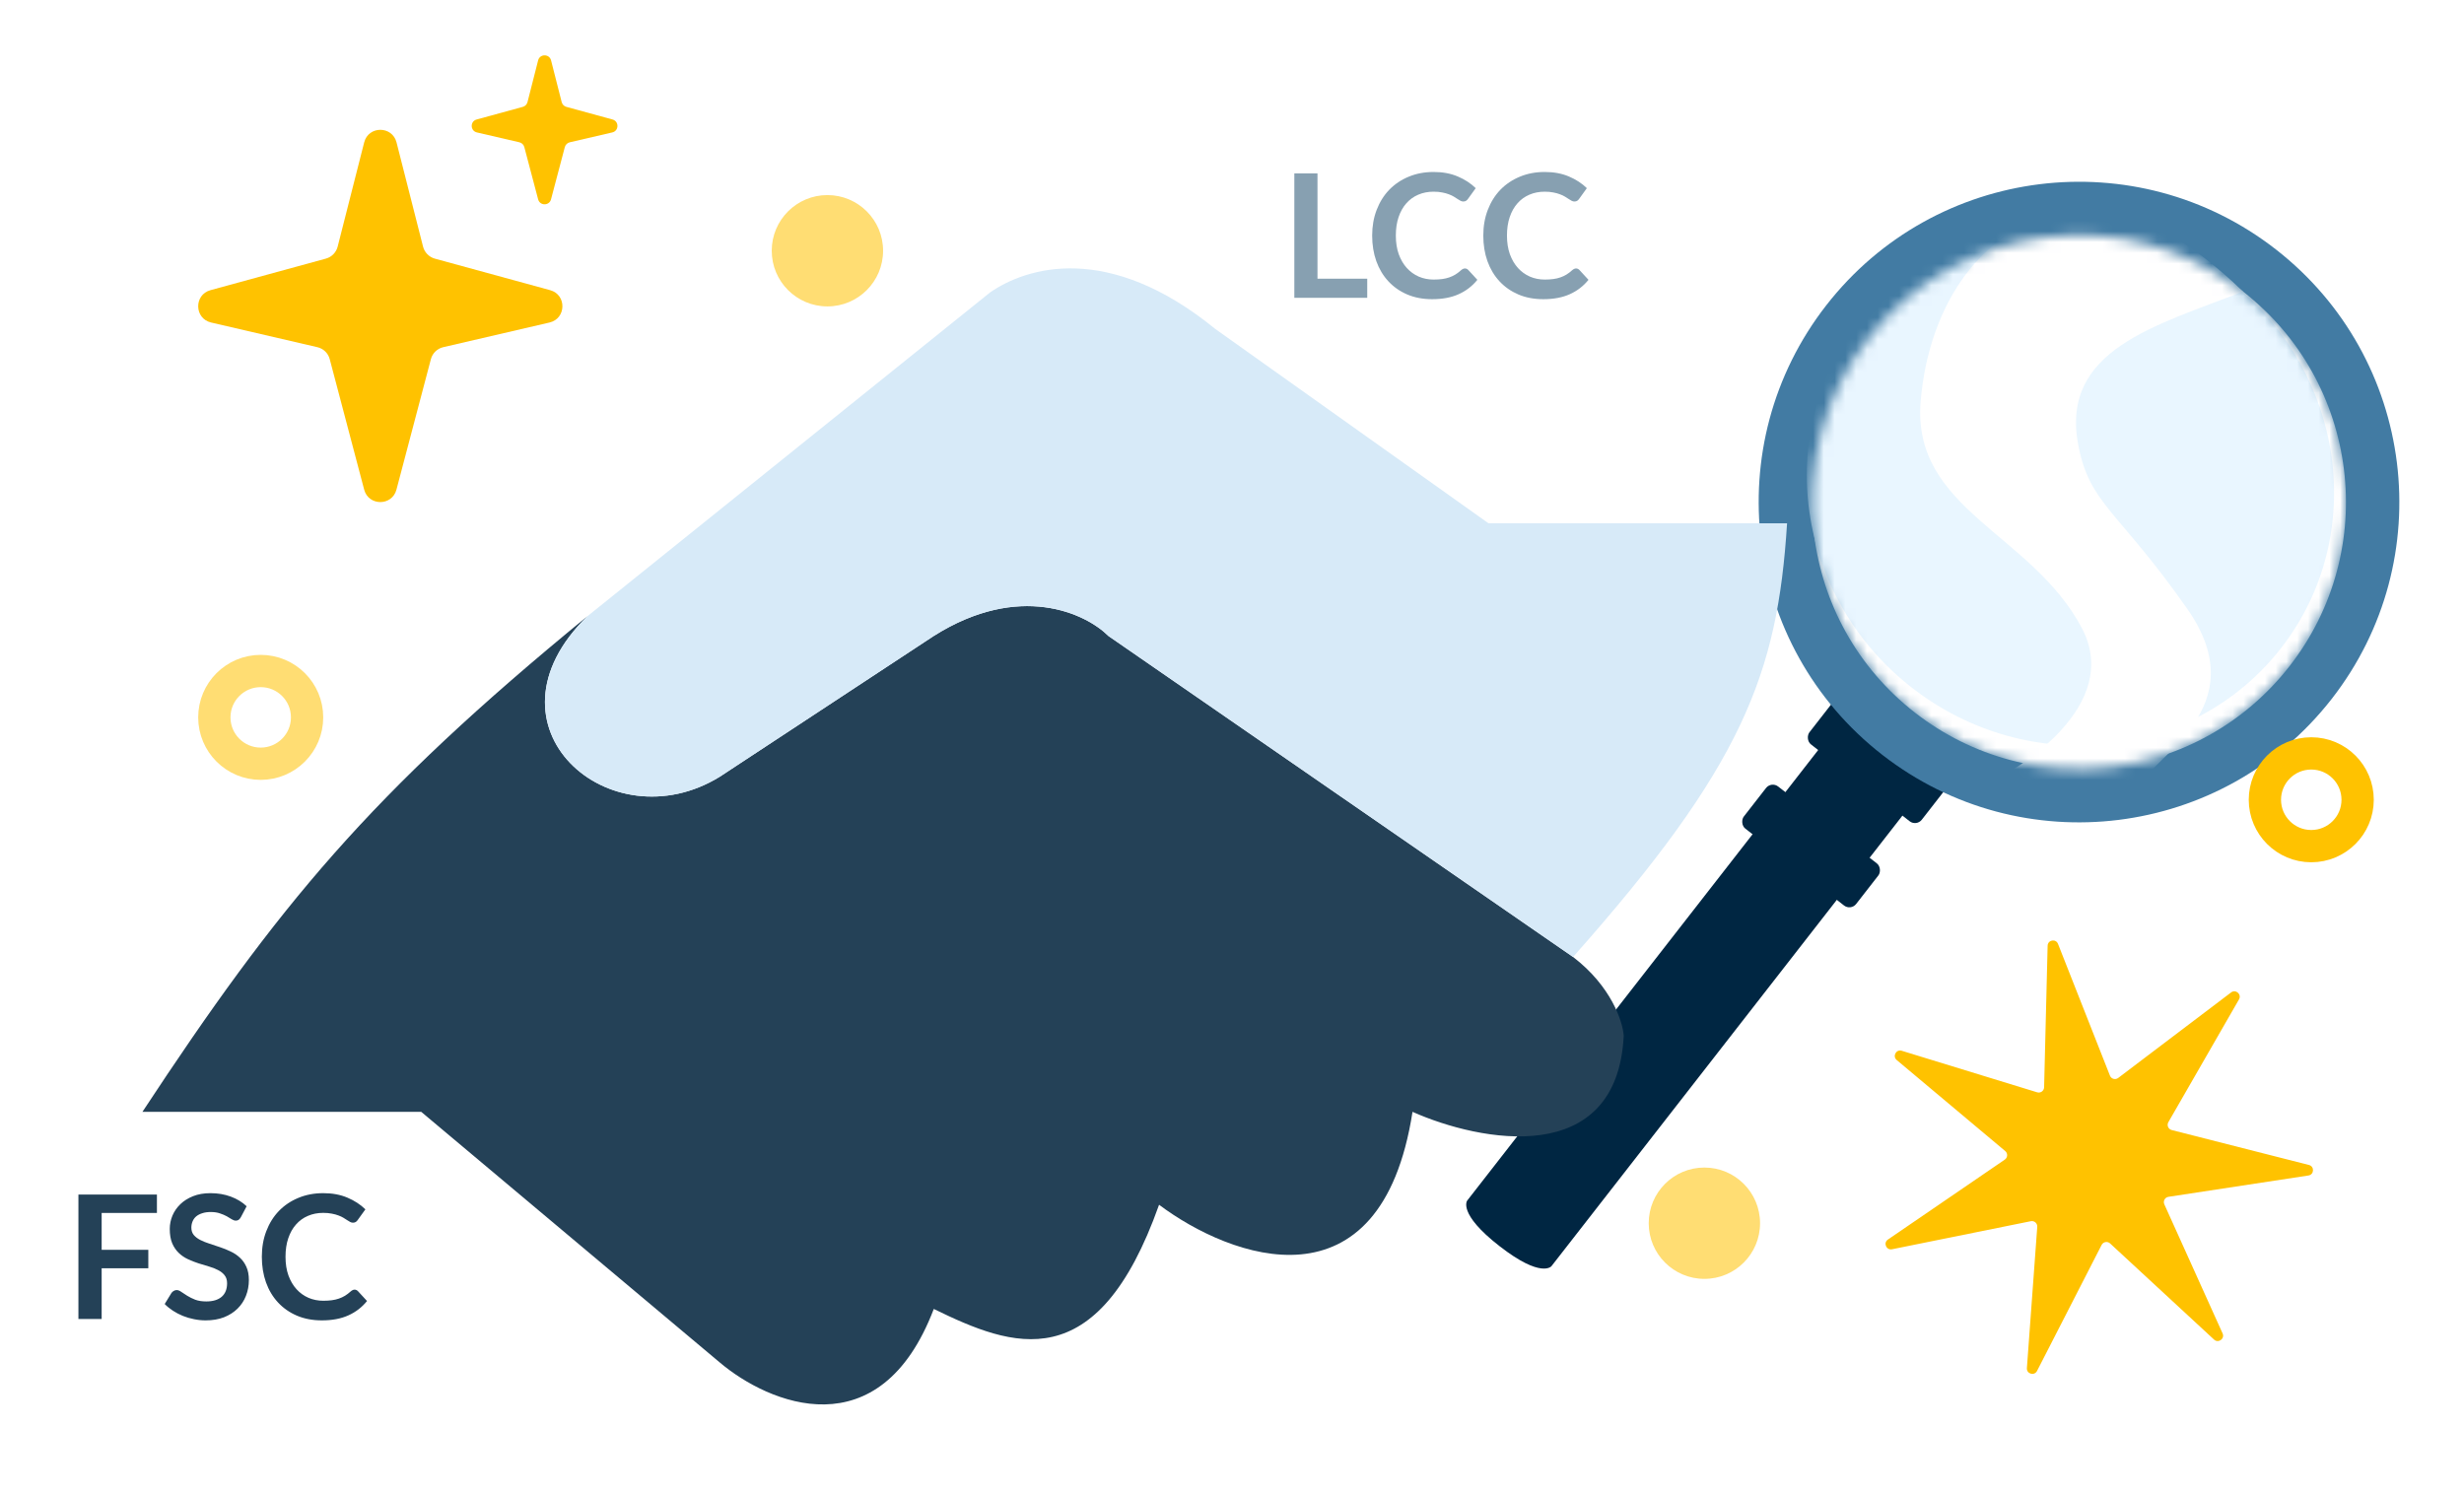 <svg width="229" height="139" viewBox="0 0 229 139" fill="none" xmlns="http://www.w3.org/2000/svg">
<rect x="0" y="0" width="229" height="139" fill="#333333" stroke="none"/>
<g clip-path="url(#clip0_6602_503)">
<rect width="229" height="139" fill="white"/>
<path d="M175.077 61.885L182.906 67.983L144.191 117.686C144.191 117.686 143.269 118.869 139.355 115.82C135.44 112.771 136.362 111.588 136.362 111.588L175.077 61.885Z" fill="#002642"/>
<rect x="164.625" y="72.611" width="13.231" height="4.962" rx="0.801" transform="rotate(37.916 164.625 72.611)" fill="#002642"/>
<rect x="173.772" y="60.868" width="13.231" height="9.923" rx="0.801" transform="rotate(37.916 173.772 60.868)" fill="#002642"/>
<circle cx="193.22" cy="46.666" r="29.77" transform="rotate(37.916 193.22 46.666)" fill="#427BA3"/>
<mask id="mask0_6602_503" style="mask-type:alpha" maskUnits="userSpaceOnUse" x="168" y="21" width="51" height="51">
<circle cx="193.22" cy="46.666" r="24.809" transform="rotate(37.916 193.22 46.666)" fill="white"/>
</mask>
<g mask="url(#mask0_6602_503)">
<circle cx="193.22" cy="46.666" r="24.809" transform="rotate(37.916 193.22 46.666)" fill="white"/>
<path d="M211.995 60.243C203.856 70.692 188.495 72.337 177.686 63.917C166.877 55.497 164.713 40.201 172.852 29.753C180.991 19.304 196.351 17.659 207.16 26.078C217.969 34.498 220.134 49.794 211.995 60.243Z" fill="#E9F6FF"/>
<path d="M193.151 41.372C191.447 32.492 200.412 30.256 208.465 27.095C206.46 25.184 199.95 19.01 193.385 19.541C184.366 20.27 179.253 28.283 178.503 37.3C177.666 47.38 188.866 49.565 193.502 58.416C197.21 65.498 187.859 71.492 184.135 73.133L198.858 73.071C199.9 70.388 209.742 65.826 203.294 56.61C196.846 47.395 194.214 46.911 193.151 41.372Z" fill="white"/>
</g>
<path d="M39.149 103.343H13.238C25.867 84.153 34.33 73.865 54.591 57.279C44.122 67.487 56.685 78.479 66.892 72.198L86.784 59.111C94.74 54.086 100.917 57.017 103.011 59.111L146.196 88.948C149.755 91.67 150.819 94.968 150.907 96.277C150.279 108.63 137.559 106.135 131.277 103.343C128.346 122.188 114.352 116.953 107.722 111.98C101.964 128.207 94.112 125.241 86.784 121.664C81.758 134.855 71.429 130.476 66.892 126.637L39.149 103.343Z" fill="#244157"/>
<path d="M103.011 59.111L146.196 88.948C161.945 71.209 165.205 62.658 166.087 48.642H138.344L112.956 30.583C103.011 22.469 95.42 24.825 92.018 27.18L54.591 57.279C44.122 67.487 56.685 78.479 66.892 72.198L86.783 59.111C94.74 54.086 100.917 57.017 103.011 59.111Z" fill="#D7EAF8"/>
<path d="M9.448 112.742V116.166H13.784V117.886H9.448V122.598H7.288V111.03H14.584V112.742H9.448ZM22.386 113.134C22.322 113.246 22.252 113.329 22.177 113.382C22.108 113.43 22.02 113.454 21.913 113.454C21.802 113.454 21.679 113.414 21.546 113.334C21.418 113.249 21.263 113.155 21.081 113.054C20.9 112.953 20.687 112.862 20.442 112.782C20.201 112.697 19.916 112.654 19.585 112.654C19.287 112.654 19.026 112.691 18.802 112.766C18.578 112.835 18.388 112.934 18.233 113.062C18.084 113.19 17.972 113.345 17.898 113.526C17.823 113.702 17.785 113.897 17.785 114.11C17.785 114.382 17.86 114.609 18.009 114.79C18.164 114.971 18.367 115.126 18.617 115.254C18.868 115.382 19.154 115.497 19.474 115.598C19.794 115.699 20.122 115.809 20.457 115.926C20.794 116.038 21.122 116.171 21.442 116.326C21.762 116.475 22.047 116.667 22.297 116.902C22.548 117.131 22.748 117.414 22.898 117.75C23.052 118.086 23.13 118.494 23.13 118.974C23.13 119.497 23.039 119.987 22.858 120.446C22.681 120.899 22.42 121.297 22.073 121.638C21.732 121.974 21.314 122.241 20.817 122.438C20.322 122.63 19.753 122.726 19.113 122.726C18.745 122.726 18.383 122.689 18.026 122.614C17.668 122.545 17.324 122.443 16.994 122.31C16.668 122.177 16.361 122.017 16.073 121.83C15.786 121.643 15.53 121.435 15.306 121.206L15.938 120.174C15.991 120.099 16.06 120.038 16.145 119.99C16.231 119.937 16.322 119.91 16.418 119.91C16.551 119.91 16.695 119.966 16.849 120.078C17.004 120.185 17.188 120.305 17.401 120.438C17.615 120.571 17.863 120.694 18.145 120.806C18.433 120.913 18.777 120.966 19.177 120.966C19.791 120.966 20.265 120.822 20.602 120.534C20.938 120.241 21.105 119.822 21.105 119.278C21.105 118.974 21.028 118.726 20.873 118.534C20.724 118.342 20.524 118.182 20.273 118.054C20.023 117.921 19.738 117.809 19.418 117.718C19.098 117.627 18.772 117.529 18.442 117.422C18.111 117.315 17.785 117.187 17.465 117.038C17.145 116.889 16.86 116.694 16.61 116.454C16.359 116.214 16.156 115.915 16.002 115.558C15.852 115.195 15.777 114.75 15.777 114.222C15.777 113.801 15.86 113.39 16.026 112.99C16.196 112.59 16.442 112.235 16.762 111.926C17.081 111.617 17.476 111.369 17.945 111.182C18.415 110.995 18.953 110.902 19.561 110.902C20.244 110.902 20.873 111.009 21.45 111.222C22.026 111.435 22.516 111.734 22.922 112.118L22.386 113.134ZM32.951 119.87C33.068 119.87 33.172 119.915 33.263 120.006L34.111 120.926C33.641 121.507 33.063 121.953 32.375 122.262C31.692 122.571 30.871 122.726 29.911 122.726C29.052 122.726 28.279 122.579 27.591 122.286C26.908 121.993 26.324 121.585 25.839 121.062C25.353 120.539 24.98 119.915 24.719 119.19C24.463 118.465 24.335 117.673 24.335 116.814C24.335 115.945 24.473 115.15 24.751 114.43C25.028 113.705 25.417 113.081 25.919 112.558C26.425 112.035 27.028 111.63 27.727 111.342C28.425 111.049 29.199 110.902 30.047 110.902C30.889 110.902 31.636 111.041 32.287 111.318C32.943 111.595 33.5 111.958 33.959 112.406L33.239 113.406C33.196 113.47 33.14 113.526 33.071 113.574C33.007 113.622 32.916 113.646 32.799 113.646C32.719 113.646 32.636 113.625 32.551 113.582C32.465 113.534 32.372 113.478 32.271 113.414C32.169 113.345 32.052 113.27 31.919 113.19C31.785 113.11 31.631 113.038 31.455 112.974C31.279 112.905 31.073 112.849 30.839 112.806C30.609 112.758 30.343 112.734 30.039 112.734C29.521 112.734 29.047 112.827 28.615 113.014C28.188 113.195 27.82 113.462 27.511 113.814C27.201 114.161 26.961 114.587 26.791 115.094C26.62 115.595 26.535 116.169 26.535 116.814C26.535 117.465 26.625 118.043 26.807 118.55C26.993 119.057 27.244 119.483 27.559 119.83C27.873 120.177 28.244 120.443 28.671 120.63C29.097 120.811 29.556 120.902 30.047 120.902C30.34 120.902 30.604 120.886 30.839 120.854C31.079 120.822 31.297 120.771 31.495 120.702C31.697 120.633 31.887 120.545 32.063 120.438C32.244 120.326 32.423 120.19 32.599 120.03C32.652 119.982 32.708 119.945 32.767 119.918C32.825 119.886 32.887 119.87 32.951 119.87Z" fill="#244157"/>
<path d="M127.069 25.905V27.681H120.293V16.113H122.445V25.905H127.069ZM136.143 24.953C136.26 24.953 136.364 24.998 136.455 25.089L137.303 26.009C136.834 26.59 136.255 27.036 135.567 27.345C134.884 27.654 134.063 27.809 133.103 27.809C132.244 27.809 131.471 27.663 130.783 27.369C130.1 27.076 129.516 26.668 129.031 26.145C128.546 25.622 128.172 24.998 127.911 24.273C127.655 23.548 127.527 22.756 127.527 21.897C127.527 21.028 127.666 20.233 127.943 19.513C128.22 18.788 128.61 18.164 129.111 17.641C129.618 17.119 130.22 16.713 130.919 16.425C131.618 16.132 132.391 15.985 133.239 15.985C134.082 15.985 134.828 16.124 135.479 16.401C136.135 16.678 136.692 17.041 137.151 17.489L136.431 18.489C136.388 18.553 136.332 18.609 136.263 18.657C136.199 18.705 136.108 18.729 135.991 18.729C135.911 18.729 135.828 18.708 135.743 18.665C135.658 18.617 135.564 18.561 135.463 18.497C135.362 18.428 135.244 18.353 135.111 18.273C134.978 18.193 134.823 18.121 134.647 18.057C134.471 17.988 134.266 17.932 134.031 17.889C133.802 17.841 133.535 17.817 133.231 17.817C132.714 17.817 132.239 17.91 131.807 18.097C131.38 18.279 131.012 18.545 130.703 18.897C130.394 19.244 130.154 19.671 129.983 20.177C129.812 20.678 129.727 21.252 129.727 21.897C129.727 22.548 129.818 23.127 129.999 23.633C130.186 24.14 130.436 24.567 130.751 24.913C131.066 25.26 131.436 25.526 131.863 25.713C132.29 25.895 132.748 25.985 133.239 25.985C133.532 25.985 133.796 25.969 134.031 25.937C134.271 25.905 134.49 25.855 134.687 25.785C134.89 25.716 135.079 25.628 135.255 25.521C135.436 25.409 135.615 25.273 135.791 25.113C135.844 25.065 135.9 25.028 135.959 25.001C136.018 24.969 136.079 24.953 136.143 24.953ZM146.471 24.953C146.588 24.953 146.692 24.998 146.783 25.089L147.631 26.009C147.162 26.59 146.583 27.036 145.895 27.345C145.212 27.654 144.391 27.809 143.431 27.809C142.572 27.809 141.799 27.663 141.111 27.369C140.428 27.076 139.844 26.668 139.359 26.145C138.874 25.622 138.5 24.998 138.239 24.273C137.983 23.548 137.855 22.756 137.855 21.897C137.855 21.028 137.994 20.233 138.271 19.513C138.548 18.788 138.938 18.164 139.439 17.641C139.946 17.119 140.548 16.713 141.247 16.425C141.946 16.132 142.719 15.985 143.567 15.985C144.41 15.985 145.156 16.124 145.807 16.401C146.463 16.678 147.02 17.041 147.479 17.489L146.759 18.489C146.716 18.553 146.66 18.609 146.591 18.657C146.527 18.705 146.436 18.729 146.319 18.729C146.239 18.729 146.156 18.708 146.071 18.665C145.986 18.617 145.892 18.561 145.791 18.497C145.69 18.428 145.572 18.353 145.439 18.273C145.306 18.193 145.151 18.121 144.975 18.057C144.799 17.988 144.594 17.932 144.359 17.889C144.13 17.841 143.863 17.817 143.559 17.817C143.042 17.817 142.567 17.91 142.135 18.097C141.708 18.279 141.34 18.545 141.031 18.897C140.722 19.244 140.482 19.671 140.311 20.177C140.14 20.678 140.055 21.252 140.055 21.897C140.055 22.548 140.146 23.127 140.327 23.633C140.514 24.14 140.764 24.567 141.079 24.913C141.394 25.26 141.764 25.526 142.191 25.713C142.618 25.895 143.076 25.985 143.567 25.985C143.86 25.985 144.124 25.969 144.359 25.937C144.599 25.905 144.818 25.855 145.015 25.785C145.218 25.716 145.407 25.628 145.583 25.521C145.764 25.409 145.943 25.273 146.119 25.113C146.172 25.065 146.228 25.028 146.287 25.001C146.346 24.969 146.407 24.953 146.471 24.953Z" fill="#87A0B1"/>
<path d="M39.318 22.924L36.853 13.236C36.456 11.677 34.243 11.677 33.846 13.236L31.381 22.924C31.242 23.466 30.825 23.891 30.286 24.038L19.562 26.97C18.008 27.395 18.053 29.613 19.62 29.977L29.497 32.27C30.055 32.4 30.5 32.828 30.645 33.384L33.846 45.512C34.252 47.051 36.439 47.051 36.845 45.512L40.046 33.384C40.193 32.828 40.635 32.4 41.194 32.27L51.071 29.977C52.638 29.613 52.682 27.395 51.129 26.97L40.405 24.038C39.874 23.888 39.457 23.463 39.318 22.924Z" fill="#FFC200"/>
<path d="M52.202 9.489L51.215 5.612C51.056 4.989 50.17 4.989 50.012 5.612L49.025 9.489C48.969 9.705 48.803 9.875 48.589 9.933L44.298 11.106C43.675 11.275 43.695 12.162 44.32 12.309L48.272 13.226C48.497 13.279 48.672 13.449 48.73 13.674L50.012 18.526C50.176 19.143 51.048 19.143 51.212 18.526L52.493 13.674C52.552 13.451 52.73 13.279 52.952 13.226L56.904 12.309C57.532 12.165 57.548 11.275 56.926 11.106L52.635 9.933C52.424 9.875 52.257 9.705 52.202 9.489Z" fill="#FFC200"/>
<path d="M190.303 87.904C190.316 87.359 191.068 87.226 191.268 87.733L196.095 99.978C196.216 100.286 196.598 100.393 196.862 100.193L207.353 92.245C207.787 91.916 208.36 92.42 208.088 92.893L201.525 104.301C201.36 104.588 201.514 104.954 201.835 105.035L214.59 108.282C215.118 108.416 215.081 109.178 214.542 109.26L201.53 111.242C201.203 111.292 201.013 111.64 201.15 111.942L206.564 123.938C206.788 124.435 206.169 124.881 205.769 124.511L196.107 115.573C195.864 115.349 195.473 115.418 195.322 115.712L189.319 127.426C189.071 127.911 188.336 127.704 188.376 127.161L189.339 114.034C189.363 113.704 189.066 113.442 188.741 113.508L175.841 116.117C175.307 116.225 175.009 115.522 175.459 115.214L186.323 107.783C186.596 107.596 186.616 107.2 186.362 106.988L176.278 98.528C175.861 98.178 176.225 97.507 176.746 97.667L189.33 101.528C189.646 101.625 189.968 101.393 189.976 101.062L190.303 87.904Z" fill="#FFC200"/>
<circle cx="214.805" cy="74.337" r="4.31" stroke="#FFC200" stroke-width="3"/>
<circle cx="24.23" cy="66.678" r="4.31" stroke="#FFDD73" stroke-width="3"/>
<circle cx="76.898" cy="23.306" r="5.174" fill="#FFDD73"/>
<circle cx="158.403" cy="113.695" r="5.174" fill="#FFDD73"/>
</g>
<defs>
<clipPath id="clip0_6602_503">
<rect width="229" height="139" fill="white"/>
</clipPath>
</defs>
</svg>
